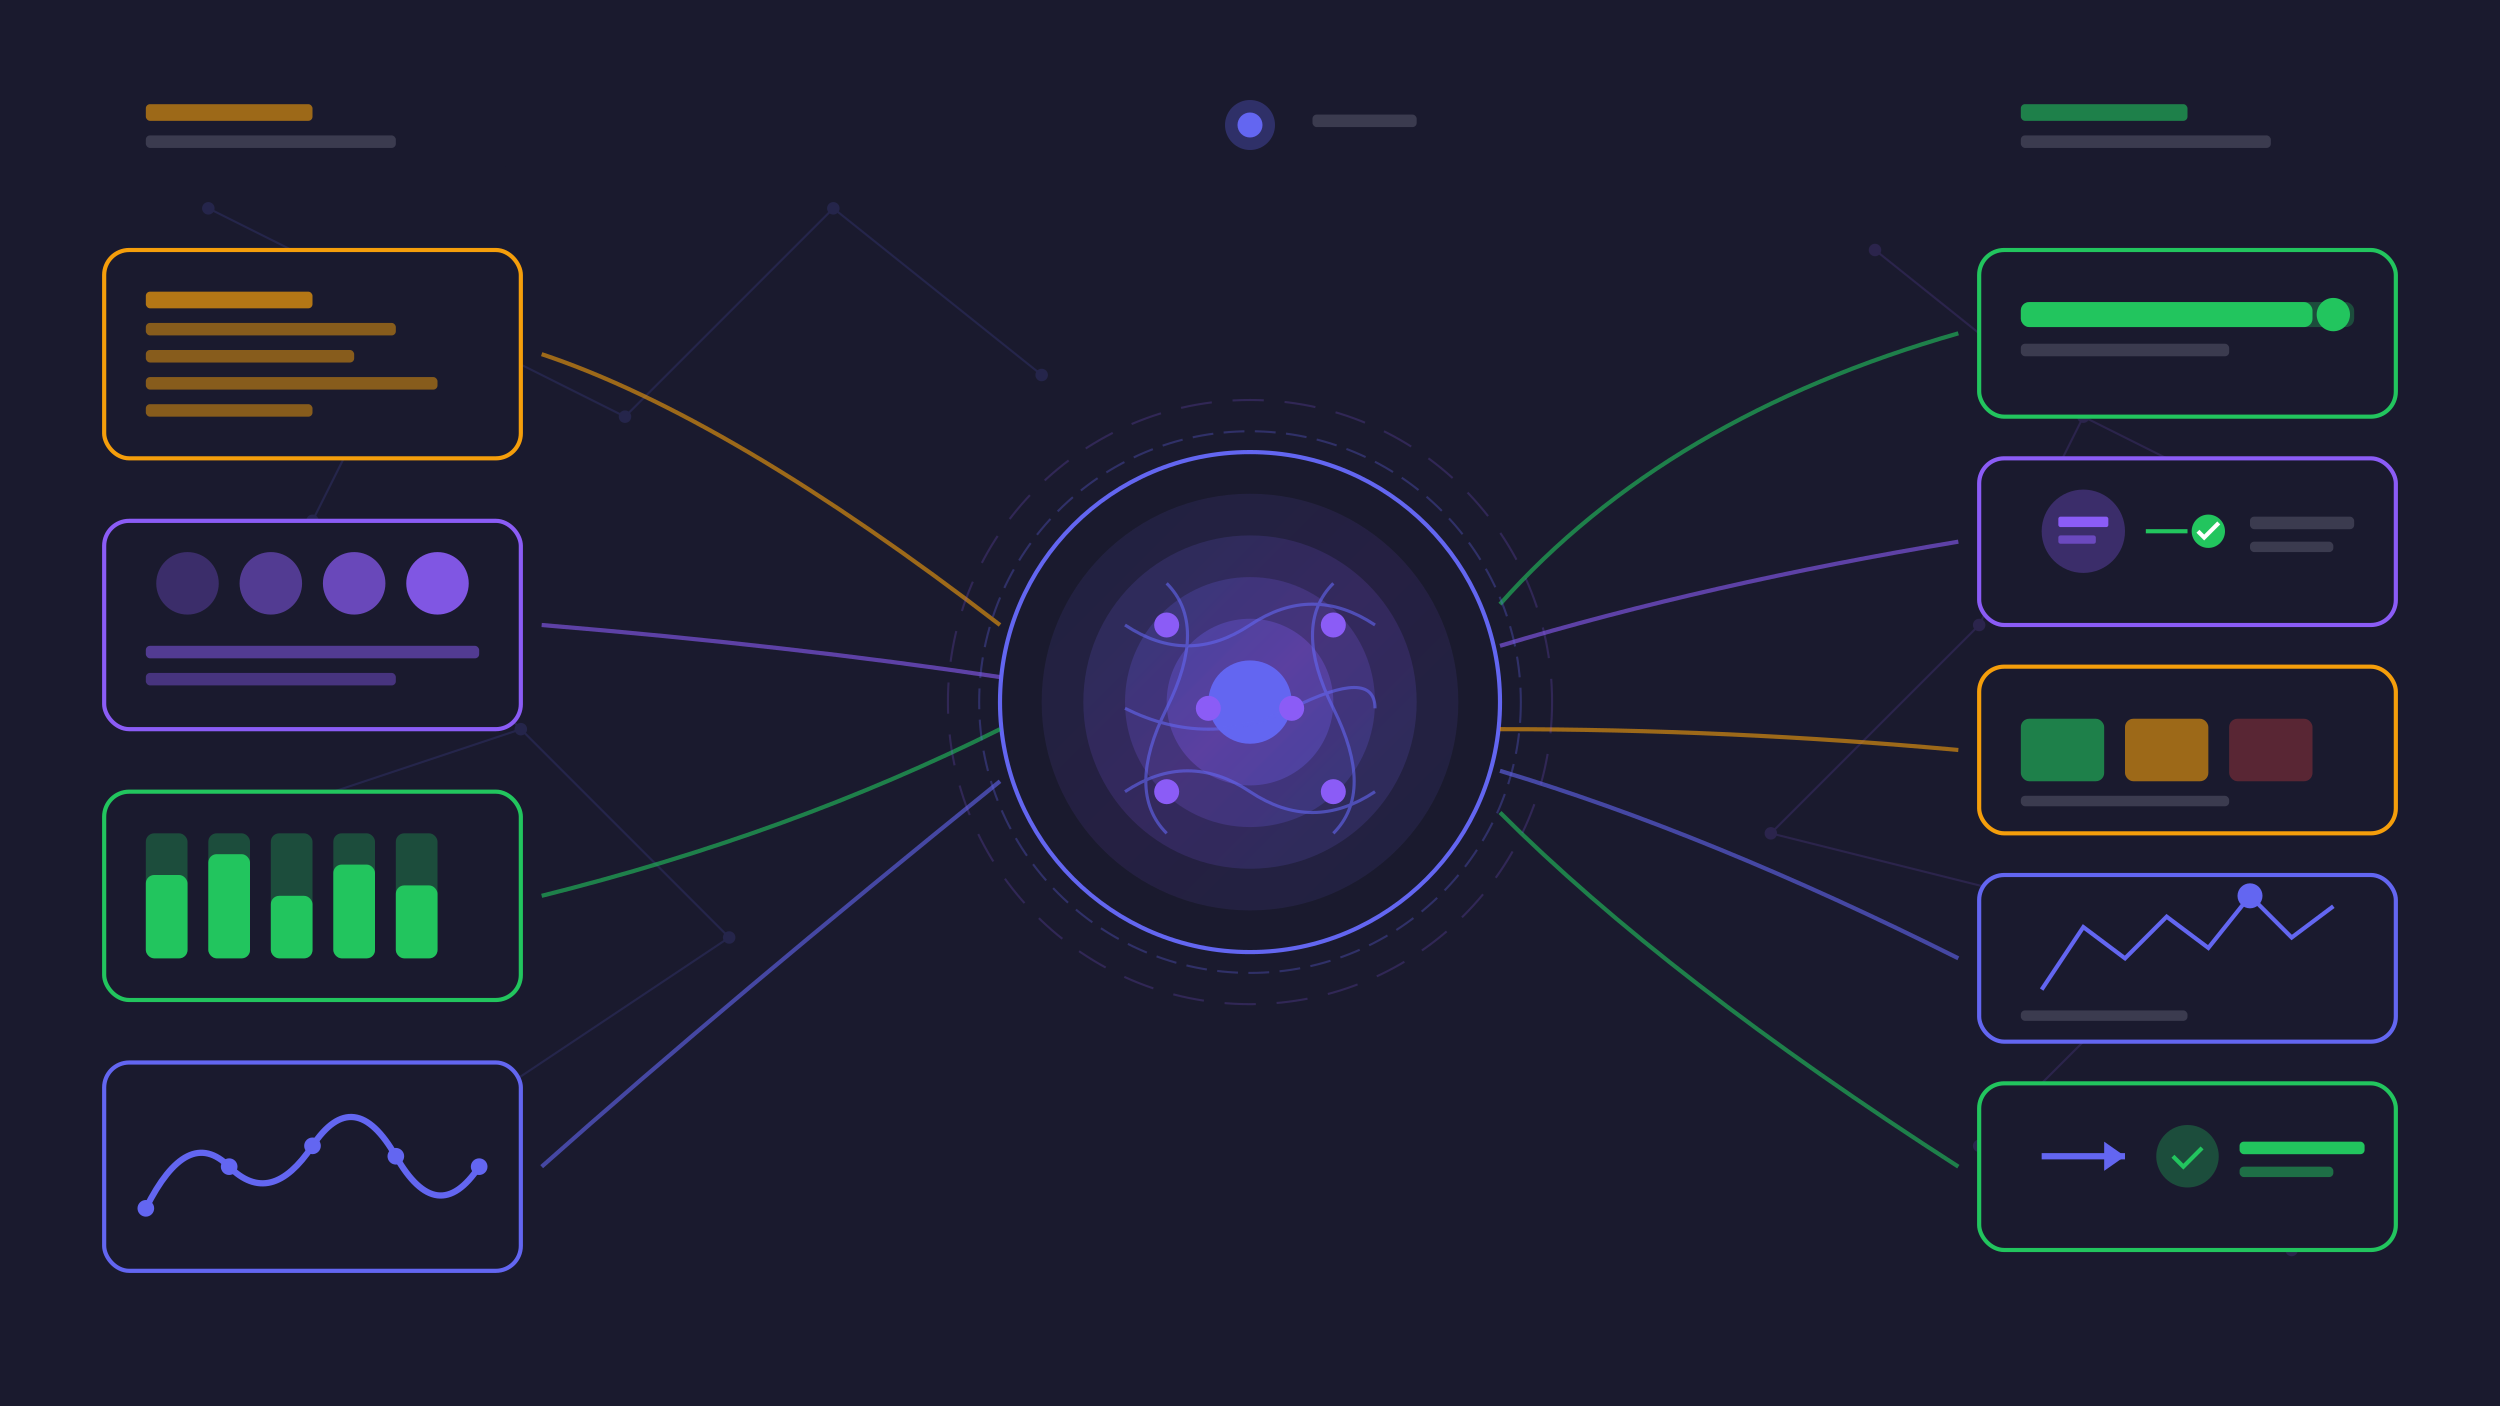 <svg width="1200" height="675" viewBox="0 0 1200 675" fill="none" xmlns="http://www.w3.org/2000/svg">
  <defs>
    <linearGradient id="bgGrad" x1="0" y1="0" x2="1200" y2="675">
      <stop offset="0%" stop-color="#1a1a2e"/>
      <stop offset="100%" stop-color="#0a0a0b"/>
    </linearGradient>
    <linearGradient id="brainGrad" x1="0" y1="0" x2="1" y2="1">
      <stop offset="0%" stop-color="#6366f1"/>
      <stop offset="50%" stop-color="#8b5cf6"/>
      <stop offset="100%" stop-color="#6366f1"/>
    </linearGradient>
    <filter id="glow" x="-50%" y="-50%" width="200%" height="200%">
      <feGaussianBlur stdDeviation="4" result="blur"/>
      <feMerge>
        <feMergeNode in="blur"/>
        <feMergeNode in="SourceGraphic"/>
      </feMerge>
    </filter>
    <filter id="softGlow" x="-50%" y="-50%" width="200%" height="200%">
      <feGaussianBlur stdDeviation="8" result="blur"/>
      <feMerge>
        <feMergeNode in="blur"/>
        <feMergeNode in="SourceGraphic"/>
      </feMerge>
    </filter>
  </defs>

  <rect width="1200" height="675" fill="url(#bgGrad)"/>

  <!-- Background neural network pattern -->
  <g opacity="0.15">
    <circle cx="100" cy="100" r="3" fill="#6366f1"/>
    <circle cx="200" cy="150" r="3" fill="#6366f1"/>
    <circle cx="150" cy="250" r="3" fill="#6366f1"/>
    <circle cx="300" cy="200" r="3" fill="#6366f1"/>
    <circle cx="250" cy="350" r="3" fill="#6366f1"/>
    <circle cx="100" cy="400" r="3" fill="#6366f1"/>
    <circle cx="350" cy="450" r="3" fill="#6366f1"/>
    <circle cx="200" cy="550" r="3" fill="#6366f1"/>
    <circle cx="400" cy="100" r="3" fill="#6366f1"/>
    <circle cx="500" cy="180" r="3" fill="#6366f1"/>

    <circle cx="900" cy="120" r="3" fill="#8b5cf6"/>
    <circle cx="1000" cy="200" r="3" fill="#8b5cf6"/>
    <circle cx="950" cy="300" r="3" fill="#8b5cf6"/>
    <circle cx="1100" cy="250" r="3" fill="#8b5cf6"/>
    <circle cx="850" cy="400" r="3" fill="#8b5cf6"/>
    <circle cx="1050" cy="450" r="3" fill="#8b5cf6"/>
    <circle cx="950" cy="550" r="3" fill="#8b5cf6"/>
    <circle cx="1100" cy="600" r="3" fill="#8b5cf6"/>

    <line x1="100" y1="100" x2="200" y2="150" stroke="#6366f1" stroke-width="1"/>
    <line x1="200" y1="150" x2="150" y2="250" stroke="#6366f1" stroke-width="1"/>
    <line x1="200" y1="150" x2="300" y2="200" stroke="#6366f1" stroke-width="1"/>
    <line x1="150" y1="250" x2="250" y2="350" stroke="#6366f1" stroke-width="1"/>
    <line x1="100" y1="400" x2="250" y2="350" stroke="#6366f1" stroke-width="1"/>
    <line x1="250" y1="350" x2="350" y2="450" stroke="#6366f1" stroke-width="1"/>
    <line x1="350" y1="450" x2="200" y2="550" stroke="#6366f1" stroke-width="1"/>
    <line x1="400" y1="100" x2="300" y2="200" stroke="#6366f1" stroke-width="1"/>
    <line x1="400" y1="100" x2="500" y2="180" stroke="#6366f1" stroke-width="1"/>

    <line x1="900" y1="120" x2="1000" y2="200" stroke="#8b5cf6" stroke-width="1"/>
    <line x1="1000" y1="200" x2="950" y2="300" stroke="#8b5cf6" stroke-width="1"/>
    <line x1="1000" y1="200" x2="1100" y2="250" stroke="#8b5cf6" stroke-width="1"/>
    <line x1="950" y1="300" x2="850" y2="400" stroke="#8b5cf6" stroke-width="1"/>
    <line x1="850" y1="400" x2="1050" y2="450" stroke="#8b5cf6" stroke-width="1"/>
    <line x1="1050" y1="450" x2="950" y2="550" stroke="#8b5cf6" stroke-width="1"/>
    <line x1="950" y1="550" x2="1100" y2="600" stroke="#8b5cf6" stroke-width="1"/>
  </g>

  <!-- Central AI Brain visualization -->
  <g filter="url(#softGlow)">
    <circle cx="600" cy="337" r="120" fill="#1a1a2e" stroke="#6366f1" stroke-width="2"/>
    <circle cx="600" cy="337" r="100" fill="url(#brainGrad)" opacity="0.1"/>
    <circle cx="600" cy="337" r="80" fill="url(#brainGrad)" opacity="0.15"/>
    <circle cx="600" cy="337" r="60" fill="url(#brainGrad)" opacity="0.2"/>
    <circle cx="600" cy="337" r="40" fill="url(#brainGrad)" opacity="0.3"/>
    <circle cx="600" cy="337" r="20" fill="#6366f1"/>
  </g>

  <!-- Neural connections inside brain -->
  <g stroke="#6366f1" stroke-width="1.5" opacity="0.6">
    <path d="M540 300 Q 570 320, 600 300 Q 630 280, 660 300" fill="none"/>
    <path d="M540 340 Q 580 360, 620 340 Q 660 320, 660 340" fill="none"/>
    <path d="M540 380 Q 570 360, 600 380 Q 630 400, 660 380" fill="none"/>
    <path d="M560 280 Q 580 300, 560 340 Q 540 380, 560 400" fill="none"/>
    <path d="M640 280 Q 620 300, 640 340 Q 660 380, 640 400" fill="none"/>
  </g>

  <!-- Pulsing neurons in brain -->
  <g filter="url(#glow)">
    <circle cx="560" cy="300" r="6" fill="#8b5cf6">
      <animate attributeName="opacity" values="0.5;1;0.5" dur="2s" repeatCount="indefinite"/>
    </circle>
    <circle cx="640" cy="300" r="6" fill="#8b5cf6">
      <animate attributeName="opacity" values="1;0.5;1" dur="2s" repeatCount="indefinite"/>
    </circle>
    <circle cx="580" cy="340" r="6" fill="#8b5cf6">
      <animate attributeName="opacity" values="0.7;1;0.7" dur="1.5s" repeatCount="indefinite"/>
    </circle>
    <circle cx="620" cy="340" r="6" fill="#8b5cf6">
      <animate attributeName="opacity" values="1;0.7;1" dur="1.5s" repeatCount="indefinite"/>
    </circle>
    <circle cx="560" cy="380" r="6" fill="#8b5cf6">
      <animate attributeName="opacity" values="0.6;1;0.6" dur="1.8s" repeatCount="indefinite"/>
    </circle>
    <circle cx="640" cy="380" r="6" fill="#8b5cf6">
      <animate attributeName="opacity" values="1;0.6;1" dur="1.8s" repeatCount="indefinite"/>
    </circle>
  </g>

  <!-- Input Data Streams (Left side) -->
  <!-- Invoice data stream -->
  <rect x="50" y="120" width="200" height="100" rx="12" fill="#1a1a2e" stroke="#f59e0b" stroke-width="2"/>
  <rect x="70" y="140" width="80" height="8" rx="2" fill="#f59e0b" opacity="0.7"/>
  <rect x="70" y="155" width="120" height="6" rx="2" fill="#f59e0b" opacity="0.5"/>
  <rect x="70" y="168" width="100" height="6" rx="2" fill="#f59e0b" opacity="0.5"/>
  <rect x="70" y="181" width="140" height="6" rx="2" fill="#f59e0b" opacity="0.5"/>
  <rect x="70" y="194" width="80" height="6" rx="2" fill="#f59e0b" opacity="0.5"/>

  <!-- Vendor history stream -->
  <rect x="50" y="250" width="200" height="100" rx="12" fill="#1a1a2e" stroke="#8b5cf6" stroke-width="2"/>
  <circle cx="90" cy="280" r="15" fill="#8b5cf6" opacity="0.3"/>
  <circle cx="130" cy="280" r="15" fill="#8b5cf6" opacity="0.5"/>
  <circle cx="170" cy="280" r="15" fill="#8b5cf6" opacity="0.7"/>
  <circle cx="210" cy="280" r="15" fill="#8b5cf6" opacity="0.9"/>
  <rect x="70" y="310" width="160" height="6" rx="2" fill="#8b5cf6" opacity="0.5"/>
  <rect x="70" y="323" width="120" height="6" rx="2" fill="#8b5cf6" opacity="0.4"/>

  <!-- Approver capacity stream -->
  <rect x="50" y="380" width="200" height="100" rx="12" fill="#1a1a2e" stroke="#22c55e" stroke-width="2"/>
  <rect x="70" y="400" width="20" height="60" rx="4" fill="#22c55e" opacity="0.3"/>
  <rect x="70" y="420" width="20" height="40" rx="4" fill="#22c55e"/>
  <rect x="100" y="400" width="20" height="60" rx="4" fill="#22c55e" opacity="0.3"/>
  <rect x="100" y="410" width="20" height="50" rx="4" fill="#22c55e"/>
  <rect x="130" y="400" width="20" height="60" rx="4" fill="#22c55e" opacity="0.3"/>
  <rect x="130" y="430" width="20" height="30" rx="4" fill="#22c55e"/>
  <rect x="160" y="400" width="20" height="60" rx="4" fill="#22c55e" opacity="0.3"/>
  <rect x="160" y="415" width="20" height="45" rx="4" fill="#22c55e"/>
  <rect x="190" y="400" width="20" height="60" rx="4" fill="#22c55e" opacity="0.3"/>
  <rect x="190" y="425" width="20" height="35" rx="4" fill="#22c55e"/>

  <!-- Historical patterns stream -->
  <rect x="50" y="510" width="200" height="100" rx="12" fill="#1a1a2e" stroke="#6366f1" stroke-width="2"/>
  <path d="M70 580 Q 90 540, 110 560 Q 130 580, 150 550 Q 170 520, 190 555 Q 210 590, 230 560" stroke="#6366f1" stroke-width="3" fill="none"/>
  <circle cx="70" cy="580" r="4" fill="#6366f1"/>
  <circle cx="110" cy="560" r="4" fill="#6366f1"/>
  <circle cx="150" cy="550" r="4" fill="#6366f1"/>
  <circle cx="190" cy="555" r="4" fill="#6366f1"/>
  <circle cx="230" cy="560" r="4" fill="#6366f1"/>

  <!-- Data flow arrows to brain -->
  <g stroke="#6366f1" stroke-width="2" fill="none">
    <path d="M260 170 Q 350 200, 480 300" stroke="#f59e0b" opacity="0.6">
      <animate attributeName="stroke-dasharray" values="0,1000;200,1000" dur="2s" repeatCount="indefinite"/>
    </path>
    <path d="M260 300 Q 380 310, 480 325" stroke="#8b5cf6" opacity="0.6">
      <animate attributeName="stroke-dasharray" values="0,1000;200,1000" dur="2s" repeatCount="indefinite" begin="0.3s"/>
    </path>
    <path d="M260 430 Q 380 400, 480 350" stroke="#22c55e" opacity="0.6">
      <animate attributeName="stroke-dasharray" values="0,1000;200,1000" dur="2s" repeatCount="indefinite" begin="0.6s"/>
    </path>
    <path d="M260 560 Q 350 480, 480 375" stroke="#6366f1" opacity="0.6">
      <animate attributeName="stroke-dasharray" values="0,1000;200,1000" dur="2s" repeatCount="indefinite" begin="0.9s"/>
    </path>
  </g>

  <!-- Output Routing Decisions (Right side) -->
  <!-- Priority score output -->
  <rect x="950" y="120" width="200" height="80" rx="12" fill="#1a1a2e" stroke="#22c55e" stroke-width="2"/>
  <rect x="970" y="145" width="160" height="12" rx="4" fill="#22c55e" opacity="0.3"/>
  <rect x="970" y="145" width="140" height="12" rx="4" fill="#22c55e"/>
  <circle cx="1120" cy="151" r="8" fill="#22c55e"/>
  <rect x="970" y="165" width="100" height="6" rx="2" fill="#3b3b4f"/>

  <!-- Approver match output -->
  <rect x="950" y="220" width="200" height="80" rx="12" fill="#1a1a2e" stroke="#8b5cf6" stroke-width="2"/>
  <circle cx="1000" cy="255" r="20" fill="#8b5cf6" opacity="0.3"/>
  <rect x="988" y="248" width="24" height="5" rx="1" fill="#8b5cf6"/>
  <rect x="988" y="257" width="18" height="4" rx="1" fill="#8b5cf6" opacity="0.6"/>
  <path d="M1030 255 L1050 255" stroke="#22c55e" stroke-width="2"/>
  <circle cx="1060" cy="255" r="8" fill="#22c55e"/>
  <path d="M1055 255 L1058 258 L1065 251" stroke="white" stroke-width="2" fill="none"/>
  <rect x="1080" y="248" width="50" height="6" rx="2" fill="#3b3b4f"/>
  <rect x="1080" y="260" width="40" height="5" rx="2" fill="#3b3b4f"/>

  <!-- Risk assessment output -->
  <rect x="950" y="320" width="200" height="80" rx="12" fill="#1a1a2e" stroke="#f59e0b" stroke-width="2"/>
  <rect x="970" y="345" width="40" height="30" rx="4" fill="#22c55e" opacity="0.6"/>
  <rect x="1020" y="345" width="40" height="30" rx="4" fill="#f59e0b" opacity="0.6"/>
  <rect x="1070" y="345" width="40" height="30" rx="4" fill="#ef4444" opacity="0.3"/>
  <rect x="970" y="382" width="100" height="5" rx="2" fill="#3b3b4f"/>

  <!-- Escalation prediction output -->
  <rect x="950" y="420" width="200" height="80" rx="12" fill="#1a1a2e" stroke="#6366f1" stroke-width="2"/>
  <path d="M980 475 L1000 445 L1020 460 L1040 440 L1060 455 L1080 430 L1100 450 L1120 435" stroke="#6366f1" stroke-width="2" fill="none"/>
  <circle cx="1080" cy="430" r="6" fill="#6366f1"/>
  <rect x="970" y="485" width="80" height="5" rx="2" fill="#3b3b4f"/>

  <!-- Routing decision output -->
  <rect x="950" y="520" width="200" height="80" rx="12" fill="#1a1a2e" stroke="#22c55e" stroke-width="2"/>
  <path d="M980 555 L1020 555" stroke="#6366f1" stroke-width="3"/>
  <polygon points="1020,555 1010,548 1010,562" fill="#6366f1"/>
  <circle cx="1050" cy="555" r="15" fill="#22c55e" opacity="0.3"/>
  <path d="M1043 555 L1048 560 L1057 551" stroke="#22c55e" stroke-width="2" fill="none"/>
  <rect x="1075" y="548" width="60" height="6" rx="2" fill="#22c55e"/>
  <rect x="1075" y="560" width="45" height="5" rx="2" fill="#22c55e" opacity="0.5"/>

  <!-- Data flow arrows from brain -->
  <g stroke="#6366f1" stroke-width="2" fill="none">
    <path d="M720 290 Q 800 200, 940 160" stroke="#22c55e" opacity="0.6">
      <animate attributeName="stroke-dasharray" values="0,1000;200,1000" dur="2s" repeatCount="indefinite" begin="1.2s"/>
    </path>
    <path d="M720 310 Q 820 280, 940 260" stroke="#8b5cf6" opacity="0.6">
      <animate attributeName="stroke-dasharray" values="0,1000;200,1000" dur="2s" repeatCount="indefinite" begin="1.5s"/>
    </path>
    <path d="M720 350 Q 830 350, 940 360" stroke="#f59e0b" opacity="0.6">
      <animate attributeName="stroke-dasharray" values="0,1000;200,1000" dur="2s" repeatCount="indefinite" begin="1.8s"/>
    </path>
    <path d="M720 370 Q 820 400, 940 460" stroke="#6366f1" opacity="0.6">
      <animate attributeName="stroke-dasharray" values="0,1000;200,1000" dur="2s" repeatCount="indefinite" begin="2.1s"/>
    </path>
    <path d="M720 390 Q 800 470, 940 560" stroke="#22c55e" opacity="0.6">
      <animate attributeName="stroke-dasharray" values="0,1000;200,1000" dur="2s" repeatCount="indefinite" begin="2.4s"/>
    </path>
  </g>

  <!-- Processing indicator rings around brain -->
  <circle cx="600" cy="337" r="130" fill="none" stroke="#6366f1" stroke-width="1" opacity="0.3" stroke-dasharray="10 5">
    <animateTransform attributeName="transform" type="rotate" from="0 600 337" to="360 600 337" dur="20s" repeatCount="indefinite"/>
  </circle>
  <circle cx="600" cy="337" r="145" fill="none" stroke="#8b5cf6" stroke-width="1" opacity="0.2" stroke-dasharray="15 10">
    <animateTransform attributeName="transform" type="rotate" from="360 600 337" to="0 600 337" dur="25s" repeatCount="indefinite"/>
  </circle>

  <!-- Top labels bar -->
  <rect x="50" y="40" width="200" height="40" rx="8" fill="#1a1a2e"/>
  <rect x="70" y="50" width="80" height="8" rx="2" fill="#f59e0b" opacity="0.6"/>
  <rect x="70" y="65" width="120" height="6" rx="2" fill="#3b3b4f"/>

  <rect x="500" y="40" width="200" height="40" rx="8" fill="#1a1a2e"/>
  <circle cx="600" cy="60" r="12" fill="#6366f1" opacity="0.3"/>
  <circle cx="600" cy="60" r="6" fill="#6366f1"/>
  <rect x="630" y="55" width="50" height="6" rx="2" fill="#3b3b4f"/>

  <rect x="950" y="40" width="200" height="40" rx="8" fill="#1a1a2e"/>
  <rect x="970" y="50" width="80" height="8" rx="2" fill="#22c55e" opacity="0.6"/>
  <rect x="970" y="65" width="120" height="6" rx="2" fill="#3b3b4f"/>
</svg>
